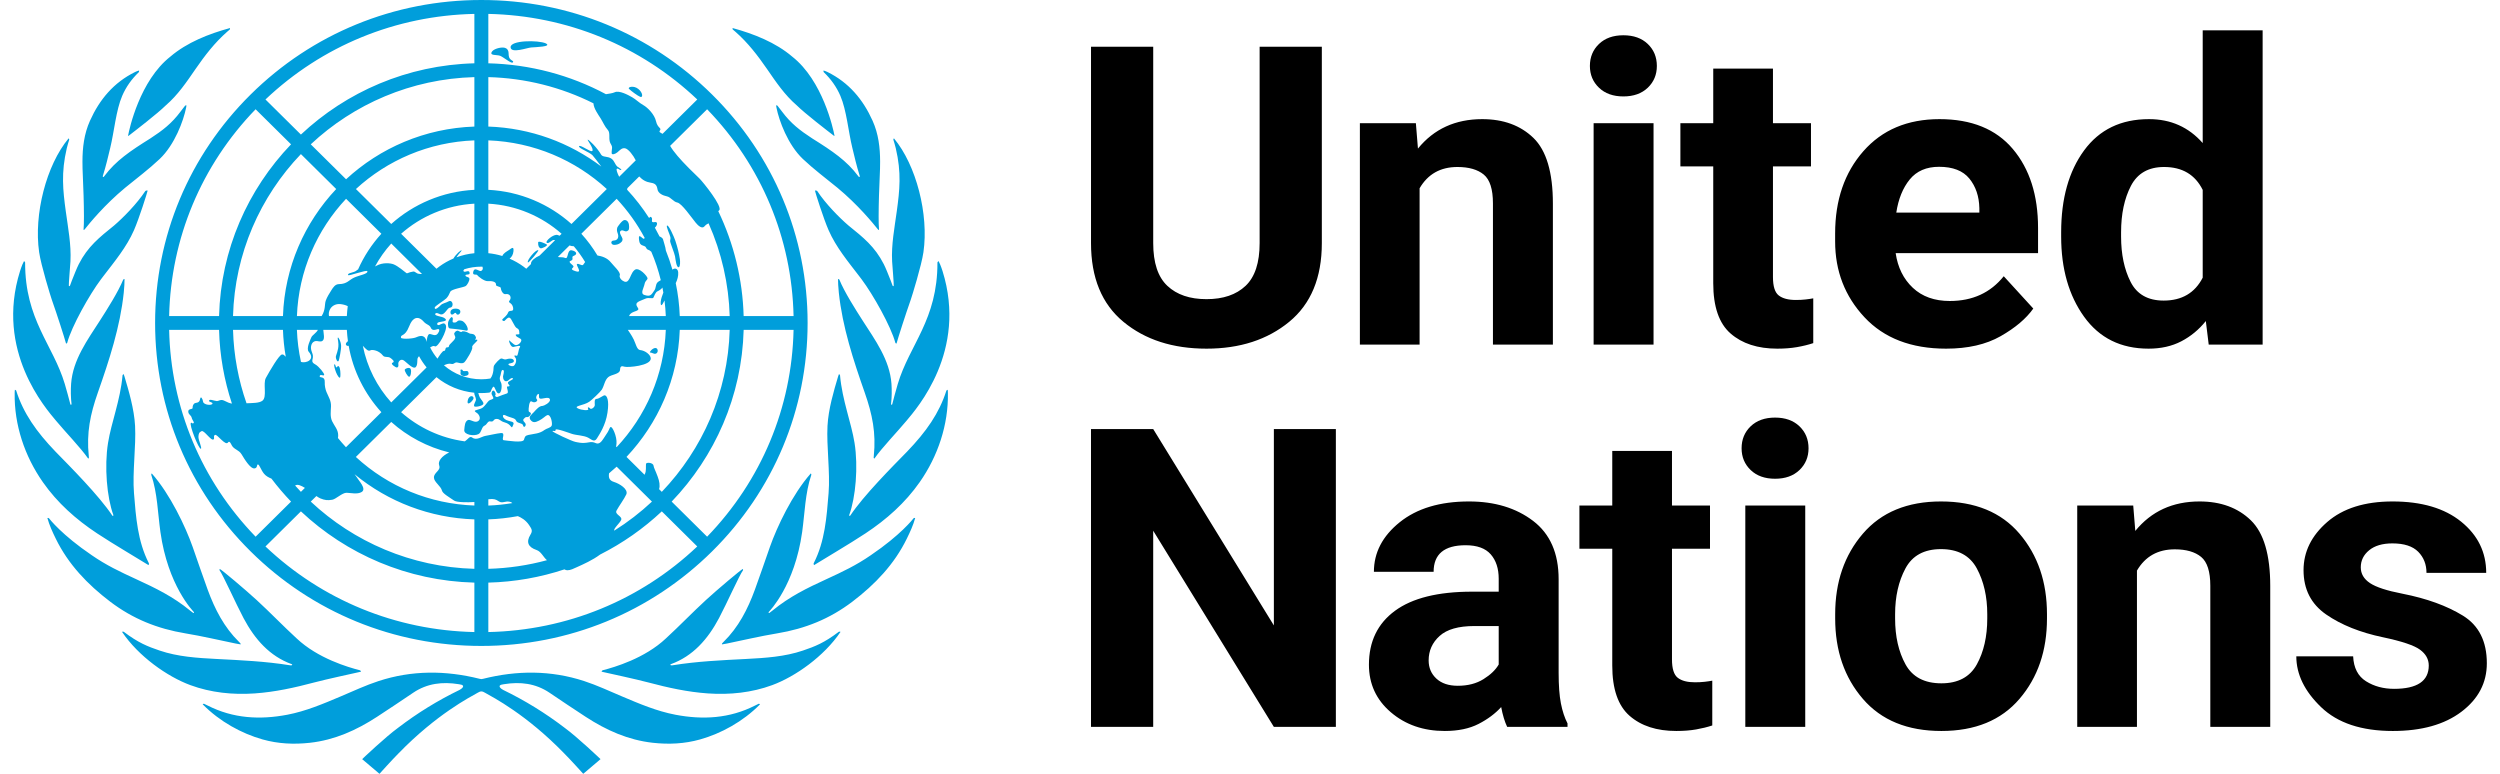 <svg width="168" height="52" viewBox="0 0 168 52" fill="none" xmlns="http://www.w3.org/2000/svg">
<g clip-path="url(#clip0_210_836)">
<path d="M50.987 47.292C51.016 47.285 51.056 47.317 51.071 47.334C49.925 48.497 48.456 49.293 47.045 49.691C45.999 49.985 44.945 50.034 43.867 49.915C42.207 49.73 40.744 49.072 39.37 48.178C38.548 47.644 37.734 47.096 36.921 46.547C35.986 45.918 34.955 45.802 33.87 45.978C33.282 46.041 33.728 46.321 33.818 46.365C35.276 47.072 36.648 47.918 37.931 48.898C38.802 49.53 40.356 51.014 40.356 51.014L39.194 52C39.194 52 38.306 51.016 37.919 50.633C35.368 48.002 33.109 46.846 32.608 46.561C32.521 46.511 32.437 46.463 32.347 46.463C32.258 46.463 32.174 46.511 32.086 46.561C31.585 46.846 29.326 48.002 26.774 50.633C26.388 51.016 25.501 52 25.501 52L24.337 51.014C24.337 51.014 25.892 49.53 26.764 48.898C28.046 47.918 29.418 47.072 30.876 46.365C30.966 46.321 31.412 46.041 30.824 45.978C29.739 45.802 28.708 45.918 27.774 46.547C26.96 47.096 26.146 47.644 25.324 48.178C23.951 49.072 22.487 49.73 20.827 49.915C19.749 50.034 18.695 49.985 17.649 49.691C16.239 49.293 14.765 48.492 13.62 47.329C13.634 47.312 13.678 47.285 13.707 47.292C13.805 47.335 13.865 47.365 13.959 47.414C15.662 48.281 17.457 48.382 19.302 48.031C20.561 47.791 21.731 47.291 22.904 46.795C23.743 46.441 24.573 46.05 25.438 45.768C27.679 45.035 29.951 45.044 32.231 45.616C32.269 45.626 32.308 45.631 32.347 45.636C32.386 45.631 32.425 45.626 32.463 45.616C34.744 45.044 37.015 45.035 39.257 45.768C40.121 46.05 40.951 46.441 41.791 46.795C42.962 47.291 44.133 47.791 45.393 48.031C47.237 48.382 49.032 48.281 50.735 47.414C50.83 47.365 50.89 47.335 50.987 47.292ZM56.367 42.456C55.392 43.198 54.764 43.444 53.955 43.718C52.738 44.132 51.428 44.215 50.157 44.281C48.478 44.368 46.858 44.44 45.203 44.706L45.177 44.71C45.073 44.727 45.025 44.683 45.059 44.648C45.065 44.642 45.076 44.634 45.084 44.631C46.559 44.096 47.562 42.963 48.316 41.541C48.839 40.556 49.695 38.631 49.933 38.317C49.938 38.31 49.932 38.246 49.917 38.234C49.805 38.27 48.181 39.639 47.444 40.317C46.529 41.158 45.668 42.057 44.753 42.898C43.323 44.25 41.267 44.844 40.522 45.035C40.505 45.04 40.471 45.052 40.463 45.062C40.441 45.09 40.43 45.116 40.426 45.128C40.424 45.133 40.427 45.137 40.432 45.138L40.465 45.146C41.043 45.276 42.712 45.635 43.568 45.861C44.885 46.211 46.204 46.503 47.568 46.598C49.046 46.701 50.517 46.547 51.891 46.041C53.452 45.465 55.377 44.103 56.477 42.472C56.479 42.468 56.482 42.461 56.479 42.459C56.432 42.435 56.376 42.451 56.367 42.456ZM61.396 34.824C61.351 34.882 60.529 35.948 58.513 37.314C57.535 37.989 56.626 38.419 55.551 38.913C54.209 39.529 53.054 40.093 51.913 41.028C51.839 41.088 51.778 41.133 51.703 41.188C51.663 41.217 51.623 41.167 51.667 41.117C51.723 41.053 53.401 39.352 53.906 35.746C54.081 34.488 54.106 33.129 54.519 31.916C54.53 31.878 54.507 31.836 54.493 31.817C54.491 31.815 54.48 31.822 54.477 31.825C53.244 33.221 52.218 35.392 51.739 36.75C51.4 37.711 51.076 38.678 50.725 39.635C50.249 40.933 49.628 42.151 48.619 43.139C48.604 43.154 48.528 43.233 48.528 43.233C48.528 43.233 48.516 43.257 48.511 43.293C48.511 43.297 48.516 43.304 48.519 43.303C48.664 43.278 48.758 43.265 48.851 43.245C49.974 43.015 51.091 42.749 52.221 42.563C54.109 42.251 55.759 41.587 57.281 40.431C58.806 39.271 60.098 37.92 60.941 36.191C61.16 35.742 61.366 35.302 61.501 34.81C61.472 34.799 61.427 34.801 61.396 34.824ZM63.599 26.244C63.114 27.774 62.238 29.013 60.959 30.345C59.957 31.369 58.027 33.306 57.136 34.65C57.111 34.687 57.045 34.67 57.07 34.602C57.499 33.433 57.682 31.365 57.425 29.762C57.205 28.395 56.6 26.904 56.451 25.23C56.449 25.223 56.452 25.221 56.449 25.213C56.44 25.191 56.403 25.141 56.378 25.139C56.377 25.144 56.361 25.168 56.321 25.297C56.031 26.269 55.668 27.487 55.608 28.618C55.535 29.982 55.795 31.736 55.681 33.14C55.549 34.763 55.437 36.367 54.686 37.839C54.682 37.846 54.68 37.855 54.677 37.863C54.662 37.902 54.704 37.974 54.704 37.974C54.704 37.974 54.71 37.973 54.713 37.971C55.316 37.59 57.033 36.588 58.165 35.84C59.578 34.905 60.828 33.795 61.806 32.398C63.026 30.653 63.735 28.55 63.699 26.409C63.698 26.337 63.693 26.209 63.685 26.193C63.669 26.187 63.603 26.233 63.599 26.244ZM59.957 27.167C59.952 27.188 59.934 27.196 59.928 27.199C59.893 27.209 59.876 27.167 59.877 27.157C59.932 26.724 59.936 26.189 59.906 25.782C59.788 24.179 58.811 22.852 57.954 21.518C57.508 20.822 56.733 19.606 56.403 18.786C56.4 18.779 56.335 18.739 56.315 18.747C56.307 18.891 56.337 19.363 56.369 19.668C56.609 21.962 57.347 24.209 58.111 26.386C58.622 27.844 58.877 29.093 58.72 30.634C58.703 30.762 58.699 30.776 58.753 30.815C58.755 30.816 58.758 30.811 58.76 30.814C59.282 30.068 60.299 29.021 60.925 28.266C61.604 27.448 65.022 23.59 63.338 18.215C63.236 17.891 63.115 17.611 63.073 17.55C63.047 17.551 63.001 17.617 62.996 17.635C63.007 21.501 61.117 23.161 60.329 25.806C60.179 26.31 60.06 26.777 59.957 27.167ZM57.013 15.15C56.393 14.62 55.471 13.677 54.931 12.855C54.928 12.848 54.923 12.844 54.919 12.84C54.912 12.832 54.904 12.826 54.896 12.822C54.862 12.8 54.819 12.798 54.807 12.804C54.782 12.8 54.762 12.801 54.763 12.807C54.797 12.968 55.334 14.674 55.681 15.468C56.183 16.615 56.988 17.576 57.743 18.563C57.797 18.635 57.852 18.706 57.907 18.779C58.664 19.787 59.876 21.935 60.168 23.038C60.176 23.069 60.244 23.098 60.247 23.085C60.353 22.691 60.843 21.163 61.206 20.13C61.282 19.916 61.925 17.843 62.055 16.947C62.422 14.403 61.574 11.103 60.075 9.299C60.05 9.308 60.029 9.374 60.033 9.389C60.061 9.473 60.081 9.539 60.105 9.623C60.138 9.734 60.17 9.846 60.196 9.96C60.587 11.617 60.456 12.786 60.264 14.195C60.111 15.319 59.892 16.431 59.95 17.564C59.96 17.753 60.077 19.147 60.059 19.2C60.039 19.263 59.982 19.215 59.976 19.182C59.974 19.172 59.791 18.664 59.608 18.238C59.532 18.054 59.455 17.879 59.391 17.753C58.789 16.57 58.011 15.956 57.013 15.15ZM55.358 4.852C55.839 5.317 56.214 5.836 56.475 6.445C56.889 7.405 57.01 8.849 57.278 9.942C57.441 10.605 57.541 11.075 57.776 11.828C57.797 11.894 57.728 11.924 57.693 11.861C57.687 11.852 57.681 11.844 57.674 11.836C56.901 10.799 55.942 10.152 54.575 9.298C53.763 8.77 53.144 8.293 52.556 7.503C52.454 7.368 52.35 7.235 52.246 7.102C52.238 7.091 52.175 7.069 52.156 7.076C52.153 7.107 52.167 7.167 52.18 7.244C52.355 8.116 52.945 9.729 53.955 10.685C54.682 11.373 55.5 11.983 56.276 12.618C57.66 13.765 58.669 15.003 58.995 15.413L59.009 15.429C59.009 15.429 59.072 15.468 59.07 15.446C59.069 15.441 59.069 15.435 59.069 15.43L59.07 15.428C59.051 15.227 59.044 14.908 59.044 14.531C59.044 13.692 59.083 12.569 59.12 11.796C59.135 11.484 59.145 11.17 59.144 10.857C59.142 9.924 59.036 9.002 58.64 8.118C57.997 6.684 57.04 5.544 55.608 4.839C55.524 4.797 55.413 4.755 55.341 4.738C55.338 4.737 55.328 4.782 55.348 4.839C55.35 4.845 55.354 4.849 55.358 4.852ZM49.429 2.142C50.258 2.871 50.922 3.735 51.545 4.638C52.142 5.505 52.732 6.385 53.543 7.081C54.079 7.616 55.639 8.817 56.03 9.116C56.036 9.121 56.041 9.127 56.047 9.129C56.059 9.134 56.08 9.127 56.08 9.127C56.08 9.127 56.077 9.116 56.077 9.109C55.995 8.666 55.289 5.412 53.232 3.801C52.126 2.855 50.657 2.275 49.231 1.885C49.216 1.912 49.233 1.983 49.241 1.981C49.31 2.04 49.36 2.082 49.429 2.142ZM17.117 46.598C18.481 46.503 19.8 46.211 21.117 45.861C21.973 45.635 23.642 45.276 24.219 45.146L24.253 45.138C24.258 45.137 24.26 45.133 24.259 45.128C24.255 45.116 24.244 45.09 24.221 45.062C24.213 45.052 24.18 45.04 24.162 45.035C23.418 44.845 21.362 44.25 19.932 42.898C19.017 42.057 18.156 41.158 17.241 40.317C16.504 39.639 14.88 38.27 14.768 38.233C14.752 38.246 14.746 38.31 14.752 38.317C14.989 38.631 15.845 40.556 16.368 41.541C17.123 42.963 18.126 44.096 19.601 44.631C19.609 44.634 19.62 44.642 19.626 44.648C19.66 44.683 19.612 44.727 19.508 44.71L19.482 44.706C17.827 44.44 16.206 44.368 14.527 44.281C13.257 44.215 11.946 44.132 10.73 43.718C9.921 43.444 9.293 43.198 8.317 42.456C8.308 42.451 8.253 42.435 8.205 42.459C8.202 42.461 8.205 42.468 8.208 42.472C9.307 44.103 11.232 45.465 12.794 46.041C14.168 46.547 15.639 46.701 17.117 46.598ZM15.834 43.245C15.927 43.265 16.021 43.278 16.166 43.303C16.168 43.304 16.174 43.297 16.174 43.292C16.169 43.257 16.157 43.233 16.157 43.233C16.157 43.233 16.081 43.154 16.065 43.139C15.057 42.151 14.436 40.933 13.959 39.635C13.609 38.678 13.284 37.711 12.946 36.75C12.467 35.392 11.44 33.221 10.207 31.825C10.205 31.822 10.194 31.815 10.192 31.817C10.178 31.836 10.155 31.878 10.166 31.915C10.579 33.129 10.603 34.488 10.779 35.746C11.284 39.352 12.962 41.053 13.018 41.117C13.062 41.167 13.021 41.217 12.982 41.188C12.908 41.133 12.846 41.089 12.772 41.028C11.631 40.093 10.475 39.529 9.134 38.913C8.059 38.419 7.15 37.989 6.172 37.314C4.156 35.948 3.334 34.882 3.288 34.824C3.258 34.801 3.212 34.799 3.184 34.81C3.32 35.302 3.525 35.742 3.744 36.191C4.587 37.92 5.878 39.271 7.404 40.431C8.926 41.587 10.576 42.251 12.464 42.563C13.594 42.749 14.711 43.016 15.834 43.245ZM6.52 35.84C7.652 36.588 9.369 37.59 9.972 37.971C9.974 37.973 9.981 37.974 9.981 37.974C9.981 37.974 10.023 37.902 10.007 37.863C10.005 37.855 10.002 37.846 9.999 37.839C9.247 36.367 9.135 34.763 9.004 33.14C8.89 31.736 9.15 29.982 9.077 28.618C9.016 27.487 8.654 26.269 8.364 25.297C8.324 25.168 8.308 25.143 8.307 25.139C8.282 25.141 8.245 25.191 8.236 25.213C8.233 25.221 8.235 25.223 8.234 25.23C8.085 26.904 7.479 28.395 7.26 29.762C7.003 31.365 7.186 33.433 7.615 34.602C7.64 34.67 7.573 34.687 7.549 34.65C6.657 33.306 4.728 31.369 3.726 30.345C2.447 29.013 1.571 27.774 1.086 26.244C1.082 26.233 1.016 26.187 1.001 26.193C0.992 26.209 0.987 26.337 0.986 26.409C0.95 28.55 1.658 30.653 2.879 32.398C3.857 33.795 5.107 34.905 6.52 35.84ZM5.925 30.814C5.927 30.811 5.93 30.816 5.932 30.816C5.986 30.776 5.982 30.762 5.965 30.634C5.807 29.093 6.063 27.844 6.574 26.386C7.338 24.209 8.076 21.962 8.316 19.669C8.348 19.363 8.378 18.891 8.369 18.747C8.35 18.739 8.284 18.779 8.282 18.787C7.951 19.606 7.177 20.823 6.731 21.518C5.874 22.852 4.896 24.179 4.779 25.782C4.749 26.189 4.753 26.724 4.808 27.157C4.809 27.167 4.792 27.209 4.757 27.199C4.751 27.196 4.733 27.188 4.728 27.167C4.625 26.777 4.506 26.31 4.355 25.806C3.567 23.161 1.678 21.501 1.688 17.635C1.683 17.617 1.638 17.551 1.612 17.55C1.57 17.611 1.448 17.891 1.347 18.215C-0.338 23.59 3.081 27.448 3.759 28.266C4.386 29.021 5.403 30.068 5.925 30.814ZM3.478 20.13C3.843 21.163 4.332 22.691 4.438 23.086C4.441 23.098 4.508 23.069 4.516 23.038C4.809 21.935 6.02 19.787 6.778 18.779C6.832 18.706 6.887 18.635 6.942 18.563C7.696 17.576 8.502 16.615 9.004 15.468C9.351 14.674 9.888 12.968 9.922 12.807C9.923 12.801 9.903 12.8 9.878 12.803C9.866 12.798 9.823 12.8 9.789 12.822C9.781 12.826 9.773 12.832 9.766 12.84C9.761 12.843 9.757 12.848 9.753 12.855C9.214 13.677 8.292 14.62 7.672 15.15C6.674 15.956 5.896 16.57 5.294 17.753C5.23 17.879 5.153 18.054 5.077 18.238C4.894 18.664 4.711 19.172 4.709 19.182C4.702 19.215 4.645 19.263 4.625 19.2C4.608 19.147 4.725 17.753 4.735 17.564C4.792 16.431 4.573 15.319 4.42 14.195C4.229 12.786 4.098 11.617 4.488 9.959C4.514 9.847 4.546 9.734 4.579 9.623C4.604 9.539 4.624 9.473 4.652 9.389C4.656 9.374 4.635 9.308 4.61 9.299C3.11 11.103 2.263 14.403 2.63 16.947C2.76 17.843 3.403 19.916 3.478 20.13ZM5.641 14.531C5.641 14.908 5.634 15.227 5.615 15.428L5.616 15.43C5.615 15.435 5.615 15.441 5.615 15.446C5.613 15.468 5.676 15.429 5.676 15.429L5.69 15.413C6.015 15.003 7.024 13.765 8.409 12.618C9.185 11.983 10.002 11.373 10.729 10.685C11.74 9.729 12.33 8.116 12.505 7.244C12.518 7.167 12.531 7.107 12.528 7.076C12.509 7.069 12.447 7.091 12.438 7.102C12.335 7.235 12.23 7.368 12.129 7.503C11.541 8.293 10.922 8.77 10.11 9.298C8.743 10.152 7.784 10.799 7.01 11.836C7.005 11.844 6.998 11.852 6.992 11.861C6.957 11.924 6.887 11.894 6.909 11.828C7.144 11.075 7.244 10.605 7.407 9.942C7.674 8.849 7.796 7.405 8.21 6.445C8.471 5.836 8.845 5.317 9.326 4.852C9.331 4.849 9.335 4.845 9.337 4.839C9.357 4.782 9.347 4.737 9.344 4.738C9.272 4.755 9.16 4.797 9.077 4.839C7.645 5.544 6.688 6.684 6.045 8.118C5.648 9.002 5.543 9.924 5.541 10.857C5.54 11.17 5.55 11.484 5.565 11.796C5.602 12.57 5.64 13.692 5.641 14.531ZM8.605 9.127C8.605 9.127 8.626 9.134 8.638 9.129C8.643 9.127 8.649 9.12 8.655 9.116C9.045 8.817 10.605 7.616 11.142 7.081C11.953 6.384 12.543 5.505 13.14 4.638C13.762 3.735 14.427 2.871 15.256 2.142C15.324 2.082 15.375 2.041 15.444 1.98C15.452 1.983 15.468 1.912 15.454 1.885C14.027 2.275 12.559 2.855 11.453 3.801C9.395 5.412 8.69 8.666 8.608 9.109C8.607 9.116 8.605 9.127 8.605 9.127ZM31.785 26.858C31.947 26.618 31.545 26.466 31.44 26.883C31.342 27.271 31.624 27.097 31.785 26.858ZM36.172 16.817C36.016 16.736 35.375 17.511 35.477 17.636C35.524 17.686 36.229 16.854 36.172 16.817ZM36.31 16.68C36.407 16.73 36.832 16.501 36.753 16.439C36.675 16.377 36.175 16.148 36.164 16.288C36.15 16.515 36.213 16.63 36.31 16.68ZM44.037 23.385C43.835 23.394 43.617 23.682 43.678 23.686C43.824 23.693 43.934 23.796 44.05 23.771C44.264 23.724 44.238 23.377 44.037 23.385ZM41.236 16.165C41.063 16.17 41.019 16.357 41.186 16.442C41.261 16.48 41.499 16.445 41.608 16.377C41.723 16.305 41.857 16.216 41.832 16.042C41.817 15.936 41.568 15.638 41.699 15.523C41.839 15.398 41.981 15.592 42.119 15.539C42.286 15.475 42.271 15.38 42.276 15.238C42.283 15.043 42.204 14.785 41.975 14.785C41.804 14.785 41.507 15.238 41.494 15.265C41.471 15.314 41.424 15.48 41.497 15.648C41.599 15.882 41.559 16.157 41.236 16.165ZM45.032 16.197C45.026 16.301 45.331 17.027 45.362 17.225C45.393 17.423 45.456 18.016 45.617 17.955C45.718 17.916 45.709 17.553 45.687 17.412C45.622 17 45.538 16.643 45.384 16.18C45.303 15.933 44.95 15.129 44.833 15.157C44.728 15.182 45.008 15.743 45.048 15.925C45.076 16.044 45.038 16.091 45.032 16.197ZM43.026 6.51C43.214 6.58 43.213 6.234 42.894 5.978C42.578 5.723 42.156 5.847 42.27 5.973C42.374 6.086 42.86 6.447 43.026 6.51ZM34.391 4.055C34.014 3.814 34.329 3.482 34.028 3.259C33.818 3.102 33.227 3.258 33.08 3.443C32.826 3.769 33.408 3.661 33.619 3.753C33.855 3.856 34.361 4.287 34.451 4.2C34.54 4.112 34.433 4.093 34.391 4.055ZM36.678 2.915C36.172 2.686 34.263 2.696 34.313 3.188C34.354 3.608 35.415 3.213 35.69 3.19C35.965 3.166 37.126 3.143 36.678 2.915ZM31.095 24.895C31.07 24.801 30.905 24.817 30.946 24.903C30.987 24.989 30.896 25.077 30.981 25.185C31.092 25.303 31.332 25.289 31.453 25.191C31.523 25.116 31.479 24.975 31.426 24.947C31.334 24.902 31.12 24.988 31.095 24.895ZM30.36 21.137C30.517 21.137 30.511 21.02 30.603 21.025C30.695 21.029 30.62 21.143 30.779 21.143C30.938 21.143 31.104 20.739 30.595 20.739C30.18 20.739 30.235 21.131 30.36 21.137ZM31.02 21.555C30.704 21.474 30.768 21.653 30.574 21.674C30.253 21.708 30.539 21.439 30.38 21.315C30.311 21.261 30.122 21.533 30.108 21.703C30.099 21.785 30.097 22.063 30.233 22.072C30.369 22.08 31.085 22.162 31.324 22.215C31.597 22.277 31.313 21.629 31.02 21.555ZM27.495 25.318C27.592 25.318 27.662 24.975 27.602 24.807C27.541 24.639 27.228 24.765 27.2 24.843C27.173 24.922 27.396 25.318 27.495 25.318ZM22.873 25.284C22.887 25.136 22.875 24.706 22.771 24.622C22.667 24.54 22.681 24.696 22.606 24.687C22.548 24.68 22.553 24.48 22.48 24.481C22.407 24.481 22.505 24.823 22.584 25.022C22.662 25.221 22.855 25.547 22.873 25.284ZM22.762 24.238C22.786 24.188 22.945 23.471 22.92 23.197C22.895 22.923 22.748 22.665 22.711 22.684C22.661 22.709 22.734 22.873 22.742 23.139C22.756 23.535 22.567 23.865 22.567 23.995C22.566 24.119 22.685 24.398 22.762 24.238ZM10.423 21.703C10.423 15.902 12.703 10.45 16.841 6.353C20.979 2.257 26.486 0 32.347 0C38.208 0 43.714 2.257 47.853 6.353C51.992 10.45 54.271 15.902 54.271 21.703C54.271 27.505 51.992 32.957 47.853 37.053C43.714 41.15 38.208 43.407 32.347 43.407C26.486 43.407 20.979 41.15 16.841 37.053C12.703 32.957 10.423 27.505 10.423 21.703ZM17.177 36.066L19.559 33.708C19.09 33.219 18.65 32.703 18.241 32.163C18.056 32.091 17.869 31.989 17.74 31.831C17.536 31.58 17.429 31.212 17.333 31.212C17.235 31.212 17.325 31.446 17.108 31.477C16.813 31.52 16.396 30.793 16.234 30.529C16.042 30.217 15.727 30.214 15.572 29.922C15.528 29.838 15.421 29.58 15.322 29.733C15.159 29.992 14.598 29.167 14.456 29.224C14.309 29.28 14.438 29.452 14.355 29.525C14.195 29.666 13.723 28.893 13.547 28.972C13.382 29.046 13.344 29.146 13.334 29.351C13.325 29.564 13.592 30.112 13.498 30.155C13.365 30.215 12.683 28.496 12.832 28.418C12.915 28.374 12.902 28.496 12.996 28.44C13.094 28.382 12.928 28.263 12.884 28.077C12.837 27.882 12.666 27.878 12.652 27.663C12.638 27.449 12.947 27.521 12.943 27.417C12.939 27.312 12.967 27.194 13.054 27.119C13.156 27.032 13.394 27.123 13.445 26.822C13.489 26.564 13.62 26.803 13.647 26.994C13.679 27.216 14.251 27.272 14.279 27.12C14.296 27.023 14.048 27.027 14.048 26.941C14.047 26.777 14.363 26.934 14.578 26.953C14.672 26.961 14.841 26.811 15.055 26.92C15.288 27.04 15.431 27.098 15.586 27.122C15.067 25.556 14.766 23.892 14.721 22.167H11.366C11.481 27.393 13.53 32.295 17.177 36.066ZM31.017 16.826C31.04 16.861 30.797 17.08 30.672 17.293C31.061 17.148 31.464 17.055 31.878 17.016V13.686C29.994 13.793 28.28 14.54 26.954 15.709L29.329 18.06C29.602 17.838 29.898 17.646 30.218 17.488C30.301 17.447 30.384 17.409 30.468 17.374C30.631 17.092 30.986 16.779 31.017 16.826ZM22.726 29.241C22.726 29.307 22.723 29.372 22.709 29.434C22.884 29.646 23.062 29.854 23.249 30.054L25.628 27.699C24.509 26.47 23.728 24.934 23.431 23.236C23.36 23.255 23.296 23.245 23.256 23.177C23.208 23.094 23.278 23.01 23.381 22.926C23.347 22.676 23.322 22.423 23.308 22.167H21.725C21.741 22.417 21.842 22.776 21.676 22.901C21.539 23.005 21.345 22.9 21.221 22.917C20.917 22.957 20.847 23.32 20.928 23.567C20.981 23.733 21.054 23.861 21.025 24.04C20.997 24.209 20.905 24.34 21.174 24.48C21.42 24.608 21.818 25.108 21.785 25.194C21.743 25.305 21.498 25.091 21.483 25.291C21.474 25.415 21.844 25.257 21.823 25.674C21.81 25.917 21.872 26.183 21.943 26.35C22.089 26.697 22.258 26.926 22.243 27.317C22.231 27.642 22.174 27.996 22.317 28.302C22.465 28.616 22.724 28.871 22.726 29.241ZM20.748 23.639C20.552 23.417 20.877 22.786 20.926 22.662C20.978 22.531 21.273 22.362 21.361 22.167H19.952C19.979 22.897 20.072 23.615 20.224 24.317C20.563 24.439 21.213 24.166 20.748 23.639ZM19.863 32.612C19.853 32.618 19.841 32.622 19.83 32.626C19.958 32.771 20.088 32.913 20.221 33.052L20.49 32.786C20.238 32.629 20.006 32.529 19.863 32.612ZM25.628 15.708L23.256 13.359C21.3 15.445 20.067 18.204 19.953 21.239H21.615C21.893 20.796 21.799 20.458 21.892 20.2C21.981 19.954 22.127 19.729 22.265 19.508C22.387 19.313 22.526 19.093 22.783 19.092C23.325 19.089 23.459 18.808 23.803 18.652C24.146 18.497 24.754 18.404 24.685 18.227C24.638 18.107 23.417 18.576 23.39 18.485C23.344 18.325 23.776 18.34 23.957 18.178C23.993 18.144 24.028 18.124 24.062 18.107C24.454 17.224 24.984 16.415 25.628 15.708ZM25.201 17.906C25.233 17.892 25.265 17.877 25.299 17.858C25.706 17.627 26.241 17.672 26.469 17.77C26.762 17.896 27.138 18.22 27.309 18.349C27.383 18.404 27.418 18.301 27.763 18.249C27.908 18.228 27.941 18.372 28.146 18.401C28.229 18.412 28.297 18.416 28.359 18.412L26.292 16.365C25.87 16.833 25.504 17.351 25.201 17.906ZM22.872 20.435C22.609 20.408 22.343 20.516 22.201 20.742C22.102 20.899 22.075 21.074 22.108 21.239H23.308C23.32 21.015 23.341 20.792 23.369 20.573C23.214 20.493 23.03 20.451 22.872 20.435ZM26.292 27.042L28.668 24.689C28.474 24.456 28.305 24.203 28.158 23.935L28.157 23.937C28.12 23.979 28.088 24.023 28.069 24.064C28.02 24.169 28.084 24.52 27.937 24.669C27.747 24.864 27.238 24.242 27.076 24.19C26.858 24.122 26.753 24.361 26.765 24.43C26.794 24.609 26.757 24.68 26.678 24.696C26.599 24.712 26.201 24.443 26.379 24.376C26.586 24.298 26.325 24.122 26.235 24.053C26.081 23.935 25.841 24.045 25.729 23.889C25.608 23.721 25.38 23.601 25.31 23.581C25.262 23.567 25.029 23.469 24.875 23.549C24.755 23.613 24.626 23.483 24.536 23.396C24.486 23.348 24.436 23.292 24.383 23.238C24.667 24.68 25.341 25.986 26.292 27.042ZM28.671 22.979C28.671 22.959 28.673 22.938 28.675 22.917C28.676 22.911 28.676 22.905 28.677 22.9C28.678 22.884 28.68 22.868 28.682 22.852C28.683 22.846 28.684 22.838 28.684 22.832L28.689 22.802C28.69 22.796 28.691 22.791 28.692 22.785C28.692 22.779 28.694 22.773 28.695 22.767C28.698 22.745 28.703 22.724 28.708 22.704V22.702C28.712 22.683 28.717 22.663 28.723 22.645C28.725 22.638 28.727 22.633 28.728 22.628C28.733 22.614 28.736 22.602 28.742 22.59L28.748 22.573C28.753 22.561 28.758 22.55 28.764 22.54L28.77 22.526C28.778 22.512 28.786 22.499 28.795 22.488C28.826 22.45 28.867 22.443 28.915 22.449C28.999 22.461 29.103 22.515 29.205 22.52C29.278 22.523 29.35 22.502 29.412 22.422C29.441 22.386 29.467 22.345 29.486 22.304C29.506 22.264 29.519 22.224 29.519 22.191C29.519 22.175 29.517 22.161 29.511 22.148C29.494 22.113 29.445 22.101 29.35 22.134C29.33 22.14 29.311 22.147 29.291 22.152C29.252 22.163 29.213 22.17 29.176 22.172C29.157 22.172 29.139 22.172 29.122 22.169C29.069 22.162 29.023 22.138 28.988 22.091C28.977 22.075 28.966 22.057 28.958 22.035C28.947 22.008 28.933 21.984 28.918 21.963C28.859 21.877 28.772 21.834 28.681 21.781C28.636 21.754 28.589 21.726 28.545 21.687C28.523 21.669 28.501 21.648 28.48 21.624C28.463 21.605 28.447 21.587 28.43 21.569C28.424 21.563 28.417 21.557 28.411 21.551C28.4 21.54 28.389 21.53 28.378 21.52C28.37 21.513 28.361 21.506 28.353 21.499C28.343 21.491 28.334 21.484 28.324 21.477C28.314 21.468 28.305 21.462 28.294 21.455C28.286 21.45 28.277 21.444 28.269 21.439C28.258 21.431 28.247 21.425 28.235 21.419L28.213 21.408C28.201 21.402 28.187 21.397 28.175 21.392C28.169 21.39 28.163 21.388 28.157 21.386C28.143 21.381 28.128 21.376 28.113 21.373L28.105 21.372C27.992 21.351 27.875 21.38 27.762 21.489L27.758 21.492C27.74 21.51 27.722 21.529 27.704 21.551L27.698 21.558C27.681 21.58 27.663 21.603 27.645 21.63C27.645 21.632 27.643 21.634 27.641 21.637C27.623 21.664 27.606 21.694 27.588 21.726C27.552 21.793 27.517 21.867 27.483 21.956C27.21 22.662 26.895 22.446 26.947 22.697C26.953 22.727 27.03 22.747 27.141 22.756C27.186 22.759 27.236 22.762 27.289 22.762C27.342 22.762 27.399 22.76 27.457 22.757C27.514 22.754 27.573 22.749 27.63 22.741C27.659 22.738 27.686 22.733 27.714 22.729C27.73 22.727 27.746 22.724 27.762 22.721C27.777 22.718 27.793 22.715 27.808 22.712L27.848 22.703C27.866 22.699 27.882 22.694 27.898 22.689C27.908 22.686 27.919 22.683 27.927 22.68C27.953 22.672 27.976 22.664 27.997 22.654C28.034 22.638 28.071 22.623 28.108 22.611L28.111 22.61C28.146 22.599 28.181 22.59 28.215 22.584C28.286 22.571 28.351 22.572 28.403 22.59C28.44 22.603 28.517 22.635 28.572 22.714C28.617 22.778 28.66 22.89 28.671 22.979ZM31.878 12.756V9.433C28.811 9.547 26.025 10.767 23.918 12.703L26.291 15.052C27.788 13.715 29.735 12.865 31.878 12.756ZM31.878 8.505V5.182C27.629 5.299 23.77 6.996 20.883 9.699L23.256 12.047C25.533 9.944 28.553 8.619 31.878 8.505ZM20.221 10.355C17.49 13.213 15.776 17.032 15.659 21.239H19.015C19.13 17.948 20.468 14.958 22.593 12.703L20.221 10.355ZM15.659 22.167C15.706 23.89 16.023 25.547 16.566 27.101C16.586 27.099 16.604 27.099 16.624 27.098C16.964 27.082 17.42 27.093 17.634 26.929C17.965 26.677 17.659 25.774 17.866 25.398C18.122 24.933 18.761 23.829 18.952 23.821C19.122 23.815 19.115 23.94 19.201 23.961C19.099 23.372 19.036 22.774 19.015 22.167L15.659 22.167ZM31.878 39.152C27.37 39.036 23.278 37.235 20.221 34.364L17.839 36.722C21.648 40.331 26.6 42.36 31.878 42.474V39.152ZM31.878 34.903C28.901 34.801 26.098 33.738 23.827 31.867C23.878 31.929 23.923 31.988 23.957 32.046C24.112 32.31 24.649 32.846 24.307 33.061C24.023 33.238 23.552 33.119 23.289 33.114C22.998 33.111 22.576 33.541 22.327 33.583C22.009 33.637 21.828 33.613 21.531 33.494C21.458 33.464 21.366 33.407 21.261 33.334L20.883 33.708C23.77 36.411 27.629 38.108 31.878 38.225V34.903ZM31.878 33.735C31.406 33.77 30.692 33.758 30.523 33.643C30.171 33.401 29.751 33.164 29.704 32.977C29.619 32.645 29.16 32.396 29.16 32.085C29.16 31.739 29.642 31.626 29.513 31.275C29.41 30.996 29.685 30.647 30.187 30.403C28.715 30.044 27.383 29.33 26.291 28.355L23.913 30.708C26.098 32.718 28.895 33.863 31.878 33.972L31.878 33.735ZM32.604 29.295C32.962 29.235 33.341 29.133 33.663 29.101C34.016 29.067 33.648 29.564 33.858 29.584C34.108 29.609 35.138 29.783 35.21 29.552C35.27 29.362 35.283 29.276 35.505 29.229C35.921 29.139 36.251 29.152 36.604 28.885C36.732 28.789 36.995 28.754 37.07 28.611C37.145 28.468 37.016 27.793 36.762 27.903C36.638 27.957 36.489 28.132 36.224 28.264C35.985 28.383 35.815 28.437 35.645 28.212C35.49 28.007 35.736 27.846 35.863 27.708C36.06 27.494 36.239 27.278 36.458 27.278C36.543 27.278 36.995 27.055 36.957 26.851C36.907 26.587 36.382 26.875 36.26 26.767C36.175 26.692 36.258 26.502 36.192 26.473C36.131 26.445 35.937 26.707 36.087 26.849C36.164 26.923 35.961 27.129 35.732 26.981C35.556 26.866 35.511 27.5 35.526 27.616C35.542 27.732 35.784 27.7 35.623 27.909C35.461 28.119 35.401 27.963 35.282 28.066C35.138 28.191 35.106 28.239 35.282 28.419C35.422 28.563 35.199 28.835 35.147 28.58C35.113 28.411 34.752 28.462 34.684 28.27C34.614 28.072 34.321 28.092 33.965 27.911C33.696 27.774 33.73 28.179 34.187 28.282C34.575 28.369 34.556 28.415 34.444 28.655C34.353 28.853 34.371 28.504 33.91 28.383C33.613 28.305 33.599 28.149 33.366 28.152C33.129 28.154 33.207 28.376 32.957 28.318C32.768 28.273 32.739 28.526 32.565 28.599C32.352 28.689 32.365 29.07 32.149 29.175C31.827 29.33 31.168 29.213 31.198 28.898C31.228 28.582 31.243 28.347 31.427 28.236C31.59 28.14 31.858 28.422 32.084 28.322C32.319 28.218 32.26 27.97 32.117 27.81C32.075 27.756 31.902 27.671 31.906 27.618C31.909 27.552 32.245 27.52 32.415 27.407C32.586 27.294 32.769 26.993 32.856 26.925C32.949 26.854 33.131 26.835 33.148 26.769C33.172 26.684 33.019 26.529 33.034 26.426C33.049 26.322 33.085 26.242 33.166 26.248C33.248 26.255 33.344 26.487 33.292 26.543C33.233 26.606 33.335 26.712 33.446 26.667C33.557 26.622 33.952 26.469 34.066 26.44C34.222 26.398 34.028 26.049 34.078 25.987C34.126 25.928 34.172 26.005 34.232 25.946C34.292 25.887 34.109 25.828 34.138 25.701C34.16 25.605 34.572 25.494 34.459 25.422C34.346 25.349 34.192 25.56 34.102 25.6C33.896 25.69 33.796 25.468 33.802 25.299C33.806 25.217 33.918 24.927 33.82 24.87C33.684 24.793 33.661 25.138 33.639 25.205C33.607 25.307 33.519 25.436 33.67 25.715C33.751 25.865 33.709 26.373 33.551 26.429C33.383 26.489 33.309 26.171 33.23 26.04C33.216 26.017 33.202 26 33.188 25.992L33.183 25.99C33.177 25.987 33.17 25.986 33.163 25.987H33.162C33.155 25.987 33.148 25.992 33.14 25.997L33.134 26.003C33.126 26.01 33.119 26.018 33.11 26.032C33.097 26.052 33.076 26.087 33.058 26.118C33.046 26.14 33.021 26.191 32.989 26.28C32.969 26.337 32.934 26.371 32.87 26.384C32.698 26.403 32.524 26.415 32.347 26.415C32.279 26.415 32.211 26.413 32.144 26.411C32.172 26.515 32.202 26.628 32.241 26.701C32.334 26.875 32.512 27.016 32.482 27.144C32.452 27.273 31.909 27.39 31.864 27.296C31.808 27.178 32.001 26.943 31.985 26.836C31.958 26.642 31.859 26.526 31.871 26.391C30.913 26.296 30.037 25.92 29.331 25.345L26.954 27.698C28.127 28.732 29.601 29.436 31.23 29.659C31.46 29.52 31.554 29.271 31.736 29.406C32.025 29.622 32.373 29.333 32.604 29.295ZM32.816 34.902V38.225C34.175 38.187 35.494 37.988 36.755 37.645C36.493 37.425 36.374 37.068 36.049 36.958C35.491 36.768 35.341 36.428 35.643 35.935C35.806 35.669 35.742 35.564 35.551 35.28C35.318 34.935 35.017 34.777 34.799 34.684C34.152 34.803 33.491 34.879 32.816 34.902ZM34.427 33.809C34.317 33.691 34.094 33.683 33.937 33.725C33.391 33.871 33.574 33.442 32.816 33.551V33.974C33.363 33.954 33.9 33.896 34.427 33.809ZM46.855 36.722L44.473 34.364C43.245 35.517 41.849 36.497 40.327 37.266C39.825 37.64 39.213 37.913 38.749 38.121C38.555 38.208 38.345 38.322 38.124 38.322C38.053 38.322 37.992 38.298 37.931 38.261C36.316 38.796 34.599 39.106 32.816 39.152V42.474C38.094 42.36 43.047 40.331 46.855 36.722ZM42.159 12.698C42.155 12.718 42.145 12.729 42.132 12.737C42.685 13.328 43.182 13.969 43.62 14.652C43.671 14.587 43.711 14.53 43.782 14.611C43.901 14.745 43.659 14.988 44.01 14.924C44.222 14.886 44.179 15.154 44.007 15.298C44.116 15.491 44.22 15.687 44.319 15.886C44.443 15.941 44.537 16.007 44.556 16.087C44.611 16.32 44.72 16.579 44.746 16.837C44.914 17.256 45.062 17.684 45.187 18.122C45.36 17.975 45.554 18.055 45.575 18.299C45.596 18.544 45.517 18.808 45.41 19.027C45.56 19.745 45.653 20.484 45.68 21.239H49.035C48.975 19.089 48.488 16.961 47.616 15.006C47.549 15.059 47.46 15.063 47.347 15.205C47.177 15.417 46.903 15.152 46.752 14.966C46.471 14.623 45.809 13.657 45.511 13.608C45.262 13.567 45.076 13.247 44.813 13.194C44.552 13.141 44.225 12.995 44.183 12.722C44.138 12.441 44.035 12.326 43.744 12.281C43.416 12.231 43.186 12.102 42.955 11.858L42.152 12.653C42.158 12.671 42.162 12.686 42.159 12.698ZM44.289 32.87L44.473 33.052C47.204 30.195 48.918 26.375 49.035 22.167H45.68C45.564 25.46 44.226 28.449 42.101 30.704L43.312 31.903C43.321 31.886 43.329 31.87 43.337 31.853C43.438 31.643 43.394 31.368 43.411 31.175C43.422 31.049 43.883 31.079 43.916 31.288C43.944 31.463 44.036 31.592 44.196 32.028C44.312 32.342 44.367 32.63 44.289 32.87ZM41.741 34.943C41.652 35.154 41.203 35.534 41.281 35.658C42.187 35.088 43.034 34.435 43.811 33.708L41.439 31.36C41.273 31.513 41.102 31.66 40.929 31.805C40.888 32.074 40.925 32.285 41.259 32.387C41.619 32.497 42.221 32.86 42.094 33.211C41.952 33.526 41.6 33.997 41.431 34.31C41.286 34.576 41.848 34.69 41.741 34.943ZM42.295 21.197C42.289 21.211 42.281 21.226 42.27 21.239H44.742C44.728 20.886 44.699 20.537 44.656 20.191C44.636 20.227 44.615 20.264 44.598 20.299C44.414 20.679 44.386 20.45 44.399 20.285C44.417 20.074 44.498 19.877 44.577 19.661C44.558 19.548 44.537 19.436 44.515 19.324C44.441 19.429 44.334 19.503 44.166 19.585C44.057 19.64 43.954 19.895 43.913 19.992C43.866 20.109 43.594 19.964 43.371 20.071C42.979 20.258 42.578 20.286 42.864 20.688C43.047 20.944 42.426 20.872 42.295 21.197ZM41.439 13.359L39.066 15.708C39.474 16.156 39.836 16.645 40.148 17.168C40.427 17.211 40.807 17.322 41.053 17.634C41.226 17.856 41.727 18.299 41.65 18.498C41.603 18.62 41.708 18.77 41.822 18.85C41.997 18.971 42.121 18.968 42.217 18.847C42.392 18.626 42.417 18.328 42.649 18.139C42.933 17.907 43.515 18.577 43.514 18.7C43.514 18.822 43.364 18.851 43.32 19.068C43.262 19.366 43.004 19.72 43.297 19.819C43.724 19.964 43.778 19.798 43.983 19.5C44.078 19.363 44.057 19.142 44.159 19.007C44.223 18.921 44.319 18.885 44.405 18.828C44.245 18.17 44.032 17.53 43.769 16.918C43.706 16.857 43.633 16.807 43.542 16.777C43.389 16.727 43.475 16.592 43.274 16.529C43.044 16.457 42.955 16.392 42.934 15.993C42.917 15.671 43.208 16.099 43.281 16.043C43.296 16.03 43.31 16.012 43.324 15.99C42.812 15.031 42.177 14.147 41.439 13.359ZM38.56 16.548C38.447 16.547 38.354 16.525 38.272 16.494L37.488 17.269C37.638 17.309 37.804 17.254 37.992 17.337C38.201 17.427 38.099 16.76 38.418 16.821C38.744 16.882 38.827 17.09 38.558 17.19C38.342 17.26 38.611 17.438 38.35 17.526C38.112 17.606 38.543 17.814 38.54 17.907C38.535 18.035 38.215 18.083 38.696 18.23C39.177 18.378 38.698 17.83 38.771 17.753C38.86 17.659 39.117 17.901 39.188 17.794C39.215 17.755 39.262 17.687 39.321 17.609C39.096 17.235 38.841 16.879 38.56 16.548ZM37.337 28.88C37.343 29.043 37.177 28.912 37.126 28.968C37.076 29.022 38.446 29.657 38.661 29.694C38.808 29.718 39.089 29.822 39.585 29.724C39.917 29.659 40.009 29.81 40.164 29.805C40.386 29.797 40.529 29.501 40.657 29.319C40.997 28.839 40.933 28.774 41.023 28.7C41.138 28.604 41.471 29.338 41.429 29.804C41.422 29.878 41.413 29.947 41.403 30.012L41.439 30.048C43.394 27.962 44.627 25.204 44.742 22.167H42.191C42.279 22.311 42.431 22.496 42.591 22.824C42.72 23.086 42.796 23.503 43.013 23.523C43.362 23.556 43.722 23.842 43.732 24.083C43.752 24.586 42.176 24.708 41.969 24.643C41.794 24.589 41.679 24.578 41.667 24.848C41.654 25.154 41.097 25.157 40.878 25.34C40.632 25.546 40.605 25.922 40.441 26.184C40.342 26.342 39.76 26.886 39.601 26.996C39.221 27.259 38.507 27.272 38.834 27.445C39.067 27.568 39.596 27.612 39.529 27.49C39.453 27.35 39.569 27.337 39.658 27.452C39.727 27.538 39.976 27.368 39.971 27.21C39.965 27.061 39.932 26.817 40.072 26.808C40.299 26.793 40.538 26.544 40.651 26.567C40.779 26.593 40.952 26.875 40.822 27.734C40.693 28.594 40.279 29.192 40.113 29.462C39.935 29.75 39.756 29.53 39.517 29.408C39.212 29.253 38.753 29.259 38.432 29.156C38.262 29.101 37.332 28.753 37.337 28.88ZM53.328 22.167H49.974C49.855 26.63 48.036 30.682 45.136 33.708L47.518 36.066C51.164 32.295 53.214 27.393 53.328 22.167ZM47.518 7.342L45.032 9.802C45.26 10.195 45.688 10.69 46.291 11.298C46.539 11.548 46.801 11.793 47.022 12.014C47.233 12.225 48.589 13.894 48.327 14.136C48.308 14.155 48.287 14.171 48.267 14.188C49.321 16.38 49.907 18.796 49.973 21.239H53.328C53.214 16.014 51.164 11.111 47.518 7.342ZM32.816 4.254C35.62 4.326 38.311 5.042 40.719 6.33C40.944 6.295 41.166 6.267 41.314 6.198C41.613 6.061 42.2 6.374 42.483 6.537C42.742 6.685 42.943 6.904 43.227 7.062C43.517 7.223 43.985 7.687 44.087 8.155C44.19 8.622 44.49 8.59 44.34 8.78C44.266 8.874 44.38 8.91 44.523 8.994L46.856 6.685C43.047 3.076 38.094 1.047 32.816 0.934V4.254ZM32.816 8.505C35.663 8.603 38.285 9.59 40.41 11.192C40.17 10.877 39.927 10.552 39.815 10.432C39.609 10.216 38.838 9.949 38.916 9.825C38.993 9.7 39.678 10.242 39.798 10.147C39.943 10.032 39.454 9.41 39.491 9.386C39.541 9.354 40.12 9.907 40.404 10.403C40.523 10.577 40.837 10.489 41.083 10.658C41.299 10.808 41.313 11.048 41.495 11.202C41.524 11.227 41.909 11.447 41.685 11.422C41.621 11.415 41.522 11.279 41.448 11.348C41.402 11.391 41.476 11.625 41.608 11.88L42.723 10.776C42.561 10.451 42.242 10.023 42.019 9.968C41.789 9.913 41.648 10.104 41.49 10.234C41.332 10.364 41.134 10.407 41.109 10.32C41.081 10.221 41.141 9.98 41.13 9.879C41.114 9.752 41.013 9.652 40.98 9.529C40.9 9.241 41.018 8.919 40.841 8.727C40.646 8.517 40.516 8.199 40.364 7.958C40.197 7.694 39.898 7.288 39.88 6.943C37.709 5.856 35.31 5.249 32.816 5.182L32.816 8.505ZM32.816 12.756C34.958 12.865 36.907 13.715 38.404 15.052L40.777 12.703C38.669 10.767 35.883 9.547 32.816 9.433V12.756ZM32.816 17.015C33.135 17.046 33.449 17.11 33.755 17.203C33.835 17.01 34.035 16.913 34.199 16.803C34.393 16.673 34.534 16.526 34.506 16.88C34.48 17.129 34.375 17.28 34.245 17.382C34.574 17.524 34.886 17.701 35.177 17.914C35.241 17.961 35.303 18.01 35.365 18.06L35.687 17.741C35.684 17.73 35.681 17.719 35.681 17.706C35.687 17.524 35.952 17.308 36.258 17.176L37.304 16.14C37.281 16.135 37.255 16.131 37.225 16.127C37.085 16.11 36.885 16.398 36.748 16.318C36.593 16.229 37.21 15.691 37.485 15.795C37.523 15.809 37.564 15.825 37.606 15.841L37.739 15.709C36.414 14.54 34.7 13.793 32.816 13.686L32.816 17.015ZM32.347 17.919C31.954 17.919 31.572 17.977 31.206 18.091C31.158 18.143 31.121 18.186 31.149 18.225C31.241 18.359 31.523 18.079 31.56 18.336C31.588 18.523 31.249 18.386 31.28 18.523C31.304 18.634 31.54 18.588 31.545 18.739C31.55 18.878 31.403 19.152 31.29 19.224C31.139 19.319 30.335 19.424 30.258 19.609C30.191 19.771 30.12 19.916 29.994 20.049C29.858 20.192 29.212 20.571 29.211 20.67C29.207 20.902 29.521 20.606 29.608 20.515C29.746 20.37 29.937 20.37 30.144 20.253C30.429 20.092 30.539 20.655 30.233 20.675C30.042 20.689 29.881 21.22 29.581 21.118C29.506 21.092 29.293 20.961 29.247 21.096C29.198 21.239 29.692 21.262 29.847 21.363C30.242 21.621 29.548 21.603 29.436 21.674C29.327 21.743 29.381 21.893 29.531 21.832C29.676 21.773 29.873 21.623 29.963 21.866C30.084 22.196 29.415 23.399 29.22 23.273C29.114 23.204 29.004 23.302 28.904 23.344C29.038 23.617 29.205 23.871 29.398 24.103C29.529 23.888 29.737 23.584 29.825 23.581C29.95 23.578 29.908 23.481 29.955 23.394C30.013 23.289 30.161 23.399 30.171 23.255C30.181 23.113 30.55 22.907 30.593 22.697C30.615 22.584 30.479 22.472 30.535 22.378C30.604 22.264 30.654 22.247 30.727 22.222C30.801 22.197 30.976 22.369 31.03 22.295C31.083 22.22 31.344 22.277 31.543 22.402C31.634 22.459 31.81 22.393 31.919 22.546C32.069 22.755 31.912 22.773 31.939 22.82C31.965 22.866 32.03 22.794 32.07 22.832C32.154 22.913 31.679 23.189 31.733 23.339C31.786 23.488 31.33 24.227 31.205 24.345C31.033 24.5 30.749 24.327 30.637 24.358C30.516 24.393 30.492 24.495 30.306 24.45C30.163 24.416 29.991 24.473 29.832 24.548C30.504 25.132 31.384 25.488 32.347 25.488C32.554 25.488 32.757 25.469 32.955 25.437C33.079 25.28 33.13 25.086 33.156 24.888C33.172 24.781 33.153 24.642 33.21 24.546C33.259 24.465 33.571 24.085 33.695 24.09C33.804 24.095 33.879 24.19 34.036 24.141C34.342 24.046 34.531 24.127 34.534 24.257C34.538 24.439 34.149 24.387 34.165 24.489C34.175 24.561 34.457 24.669 34.55 24.564C34.722 24.372 34.697 24.119 34.652 24.064C34.53 23.911 34.537 23.848 34.713 23.907C34.821 23.944 34.821 23.521 34.924 23.358C35.065 23.14 34.664 23.293 34.497 23.316C34.34 23.338 34.209 23.005 34.206 22.889C34.203 22.804 34.504 23.186 34.657 23.194C34.829 23.202 35.032 23.005 35.034 22.86C35.038 22.715 34.706 22.695 34.656 22.519C34.628 22.422 34.925 22.518 34.903 22.423C34.884 22.34 34.933 22.139 34.745 22.059C34.559 21.98 34.387 21.388 34.238 21.347C34.105 21.312 33.995 21.489 33.913 21.555C33.833 21.619 33.704 21.508 33.771 21.446C33.867 21.358 34.09 21.168 34.136 21.018C34.214 20.767 34.539 21.031 34.482 20.681C34.419 20.302 34.093 20.375 34.244 20.193C34.4 20.007 34.284 19.705 33.968 19.765C33.823 19.793 33.67 19.558 33.654 19.355C33.645 19.243 33.321 19.261 33.333 19.142C33.359 18.901 32.994 18.876 32.77 18.892C32.547 18.908 32.115 18.567 32.067 18.484C32.019 18.4 31.709 18.558 31.811 18.233C31.912 17.914 32.218 18.291 32.347 18.199C32.486 18.101 32.443 18 32.42 17.922C32.395 17.922 32.371 17.919 32.347 17.919ZM17.839 6.685L20.221 9.043C23.278 6.172 27.37 4.371 31.878 4.254V0.934C26.6 1.047 21.648 3.076 17.839 6.685ZM11.366 21.239H14.721C14.839 16.776 16.658 12.725 19.558 9.699L17.176 7.342C13.53 11.111 11.481 16.014 11.366 21.239Z" fill="#009EDB"/>
<path d="M89.77 28.832V48.847H85.604L77.495 35.664V48.847H73.315V28.832H77.495L85.604 42.029V28.832L89.77 28.832ZM101.282 48.847C101.116 48.499 100.981 48.054 100.879 47.514C100.481 47.953 99.974 48.332 99.359 48.648C98.743 48.964 97.987 49.122 97.089 49.122C95.654 49.122 94.445 48.703 93.464 47.864C92.483 47.025 91.992 45.96 91.992 44.668C91.992 43.11 92.576 41.903 93.742 41.046C94.909 40.189 96.635 39.76 98.922 39.76H100.713V38.894C100.713 38.207 100.535 37.66 100.178 37.252C99.822 36.844 99.259 36.64 98.491 36.64C97.056 36.64 96.339 37.236 96.339 38.427H92.326C92.326 37.135 92.904 36.024 94.061 35.094C95.219 34.164 96.769 33.698 98.713 33.698C100.444 33.698 101.882 34.134 103.025 35.004C104.168 35.875 104.74 37.181 104.74 38.922V45.218C104.74 46.061 104.791 46.744 104.892 47.266C104.994 47.789 105.143 48.238 105.337 48.613V48.847H101.282ZM97.963 46.084C98.639 46.084 99.216 45.935 99.692 45.637C100.169 45.339 100.509 45.012 100.713 44.654V42.07H99.074C98.01 42.07 97.232 42.292 96.741 42.737C96.251 43.181 96.005 43.729 96.005 44.379C96.005 44.874 96.179 45.282 96.526 45.603C96.873 45.924 97.352 46.084 97.963 46.084ZM115.065 48.751C114.732 48.861 114.368 48.95 113.975 49.019C113.581 49.088 113.139 49.122 112.649 49.122C111.334 49.122 110.288 48.783 109.511 48.105C108.733 47.426 108.344 46.3 108.344 44.723V36.874H106.136V33.973H108.344V30.303H112.357V33.973H114.912V36.874H112.357V44.31C112.357 44.934 112.487 45.346 112.746 45.548C113.005 45.75 113.389 45.85 113.899 45.85C114.139 45.85 114.359 45.839 114.558 45.816C114.757 45.793 114.926 45.768 115.065 45.74V48.751ZM117.035 30.124C117.035 29.529 117.239 29.036 117.646 28.646C118.053 28.257 118.599 28.062 119.285 28.062C119.969 28.062 120.515 28.257 120.923 28.646C121.33 29.036 121.534 29.529 121.534 30.124C121.534 30.711 121.33 31.199 120.923 31.588C120.515 31.978 119.969 32.172 119.285 32.172C118.599 32.172 118.053 31.978 117.646 31.588C117.239 31.199 117.035 30.711 117.035 30.124ZM121.312 33.973V48.847H117.285V33.973H121.312ZM123.324 41.561V41.273C123.324 39.11 123.944 37.307 125.185 35.863C126.425 34.42 128.175 33.698 130.434 33.698C132.72 33.698 134.479 34.42 135.71 35.863C136.942 37.307 137.557 39.11 137.557 41.273V41.561C137.557 43.724 136.942 45.525 135.71 46.964C134.479 48.403 132.729 49.122 130.461 49.122C128.184 49.122 126.425 48.403 125.185 46.964C123.944 45.525 123.324 43.724 123.324 41.561ZM127.351 41.273V41.561C127.351 42.771 127.585 43.8 128.052 44.648C128.519 45.495 129.323 45.919 130.461 45.919C131.582 45.919 132.375 45.495 132.843 44.648C133.31 43.8 133.544 42.771 133.544 41.561V41.273C133.544 40.09 133.31 39.066 132.843 38.2C132.375 37.334 131.572 36.901 130.434 36.901C129.304 36.901 128.508 37.334 128.045 38.2C127.582 39.066 127.351 40.09 127.351 41.273ZM146.145 36.915C145.006 36.915 144.159 37.392 143.603 38.344V48.847H139.59V33.973H143.353L143.492 35.678C144.566 34.358 146.006 33.698 147.811 33.698C149.237 33.698 150.385 34.12 151.255 34.963C152.125 35.806 152.56 37.277 152.56 39.376V48.847H148.533V39.362C148.533 38.409 148.327 37.763 147.915 37.424C147.503 37.085 146.913 36.915 146.145 36.915ZM163.213 44.723C163.213 44.302 163.016 43.946 162.623 43.658C162.229 43.369 161.403 43.092 160.144 42.826C158.607 42.505 157.332 41.994 156.318 41.293C155.305 40.592 154.798 39.6 154.798 38.317C154.798 37.08 155.328 36.001 156.388 35.08C157.448 34.159 158.913 33.698 160.783 33.698C162.736 33.698 164.273 34.152 165.393 35.059C166.513 35.967 167.073 37.112 167.073 38.496H163.06C163.06 37.928 162.875 37.456 162.505 37.08C162.134 36.704 161.555 36.516 160.769 36.516C160.102 36.516 159.581 36.67 159.207 36.977C158.832 37.284 158.644 37.666 158.644 38.125C158.644 38.555 158.85 38.908 159.262 39.183C159.674 39.458 160.403 39.696 161.449 39.898C163.079 40.219 164.43 40.709 165.504 41.369C166.578 42.029 167.115 43.096 167.115 44.572C167.115 45.883 166.546 46.969 165.407 47.83C164.268 48.691 162.731 49.122 160.797 49.122C158.695 49.122 157.089 48.588 155.978 47.52C154.867 46.453 154.312 45.314 154.312 44.104H158.131C158.167 44.884 158.457 45.443 158.998 45.782C159.54 46.121 160.167 46.29 160.88 46.29C162.435 46.29 163.213 45.768 163.213 44.723ZM84.647 3.139H88.827V16.336C88.827 18.664 88.095 20.428 86.633 21.628C85.17 22.829 83.318 23.43 81.078 23.43C78.81 23.43 76.949 22.829 75.496 21.628C74.042 20.428 73.316 18.664 73.316 16.336V3.139H77.496V16.336C77.496 17.656 77.812 18.613 78.447 19.209C79.081 19.805 79.958 20.103 81.078 20.103C82.198 20.103 83.073 19.805 83.703 19.209C84.332 18.613 84.647 17.656 84.647 16.336V3.139ZM97.938 11.222C96.8 11.222 95.952 11.699 95.397 12.652V23.155H91.384V8.281H95.147L95.286 9.985C96.36 8.666 97.799 8.006 99.604 8.006C101.03 8.006 102.178 8.427 103.048 9.27C103.918 10.114 104.354 11.585 104.354 13.683V23.155H100.326V13.669C100.326 12.716 100.121 12.07 99.709 11.731C99.297 11.392 98.707 11.222 97.938 11.222ZM106.841 4.432C106.841 3.836 107.045 3.344 107.453 2.954C107.86 2.564 108.406 2.37 109.091 2.37C109.776 2.37 110.322 2.564 110.73 2.954C111.137 3.344 111.341 3.836 111.341 4.432C111.341 5.018 111.137 5.506 110.73 5.896C110.322 6.285 109.776 6.48 109.091 6.48C108.406 6.48 107.86 6.285 107.453 5.896C107.045 5.506 106.841 5.018 106.841 4.432ZM111.118 8.281V23.155H107.091V8.281H111.118ZM121.851 23.058C121.517 23.168 121.154 23.258 120.76 23.326C120.367 23.395 119.925 23.43 119.434 23.43C118.12 23.43 117.074 23.091 116.296 22.412C115.518 21.734 115.13 20.607 115.13 19.03V11.181H112.922V8.281H115.13V4.61H119.143V8.281H121.698V11.181H119.143V18.618C119.143 19.241 119.272 19.654 119.532 19.855C119.791 20.057 120.175 20.158 120.684 20.158C120.925 20.158 121.145 20.146 121.344 20.123C121.543 20.101 121.712 20.075 121.851 20.048L121.851 23.058ZM136.637 20.735C136.156 21.413 135.425 22.032 134.443 22.591C133.462 23.15 132.24 23.43 130.778 23.43C128.435 23.43 126.607 22.726 125.292 21.319C123.978 19.913 123.321 18.215 123.321 16.226V15.69C123.321 13.445 123.952 11.603 125.216 10.164C126.479 8.725 128.185 8.006 130.333 8.006C132.49 8.006 134.133 8.675 135.263 10.013C136.392 11.351 136.957 13.12 136.957 15.319V17.01H127.389C127.528 17.972 127.912 18.749 128.542 19.34C129.171 19.931 130 20.227 131.027 20.227C132.555 20.227 133.763 19.672 134.652 18.563L136.637 20.735ZM130.305 11.209C129.453 11.209 128.796 11.493 128.333 12.061C127.871 12.629 127.57 13.372 127.431 14.288H133.013V13.986C132.995 13.188 132.77 12.526 132.34 11.999C131.909 11.472 131.231 11.209 130.305 11.209ZM148.425 23.155L148.231 21.574C147.768 22.151 147.219 22.605 146.585 22.935C145.951 23.265 145.217 23.43 144.384 23.43C142.523 23.43 141.079 22.715 140.051 21.285C139.024 19.855 138.51 18.059 138.51 15.896V15.608C138.51 13.344 139.024 11.511 140.051 10.109C141.079 8.707 142.532 8.006 144.412 8.006C145.875 8.006 147.078 8.542 148.022 9.614V2.04H152.049V23.155H148.425ZM142.537 15.896C142.537 17.088 142.75 18.103 143.176 18.941C143.601 19.78 144.342 20.199 145.398 20.199C146.62 20.199 147.495 19.686 148.022 18.659V12.762C147.513 11.736 146.648 11.222 145.425 11.222C144.379 11.222 143.636 11.646 143.196 12.494C142.757 13.342 142.537 14.38 142.537 15.608L142.537 15.896Z" fill="black"/>
</g>
<defs>
<clipPath id="clip0_210_836">
<rect width="166.23" height="52" fill="white" transform="translate(0.885)"/>
</clipPath>
</defs>
</svg>
